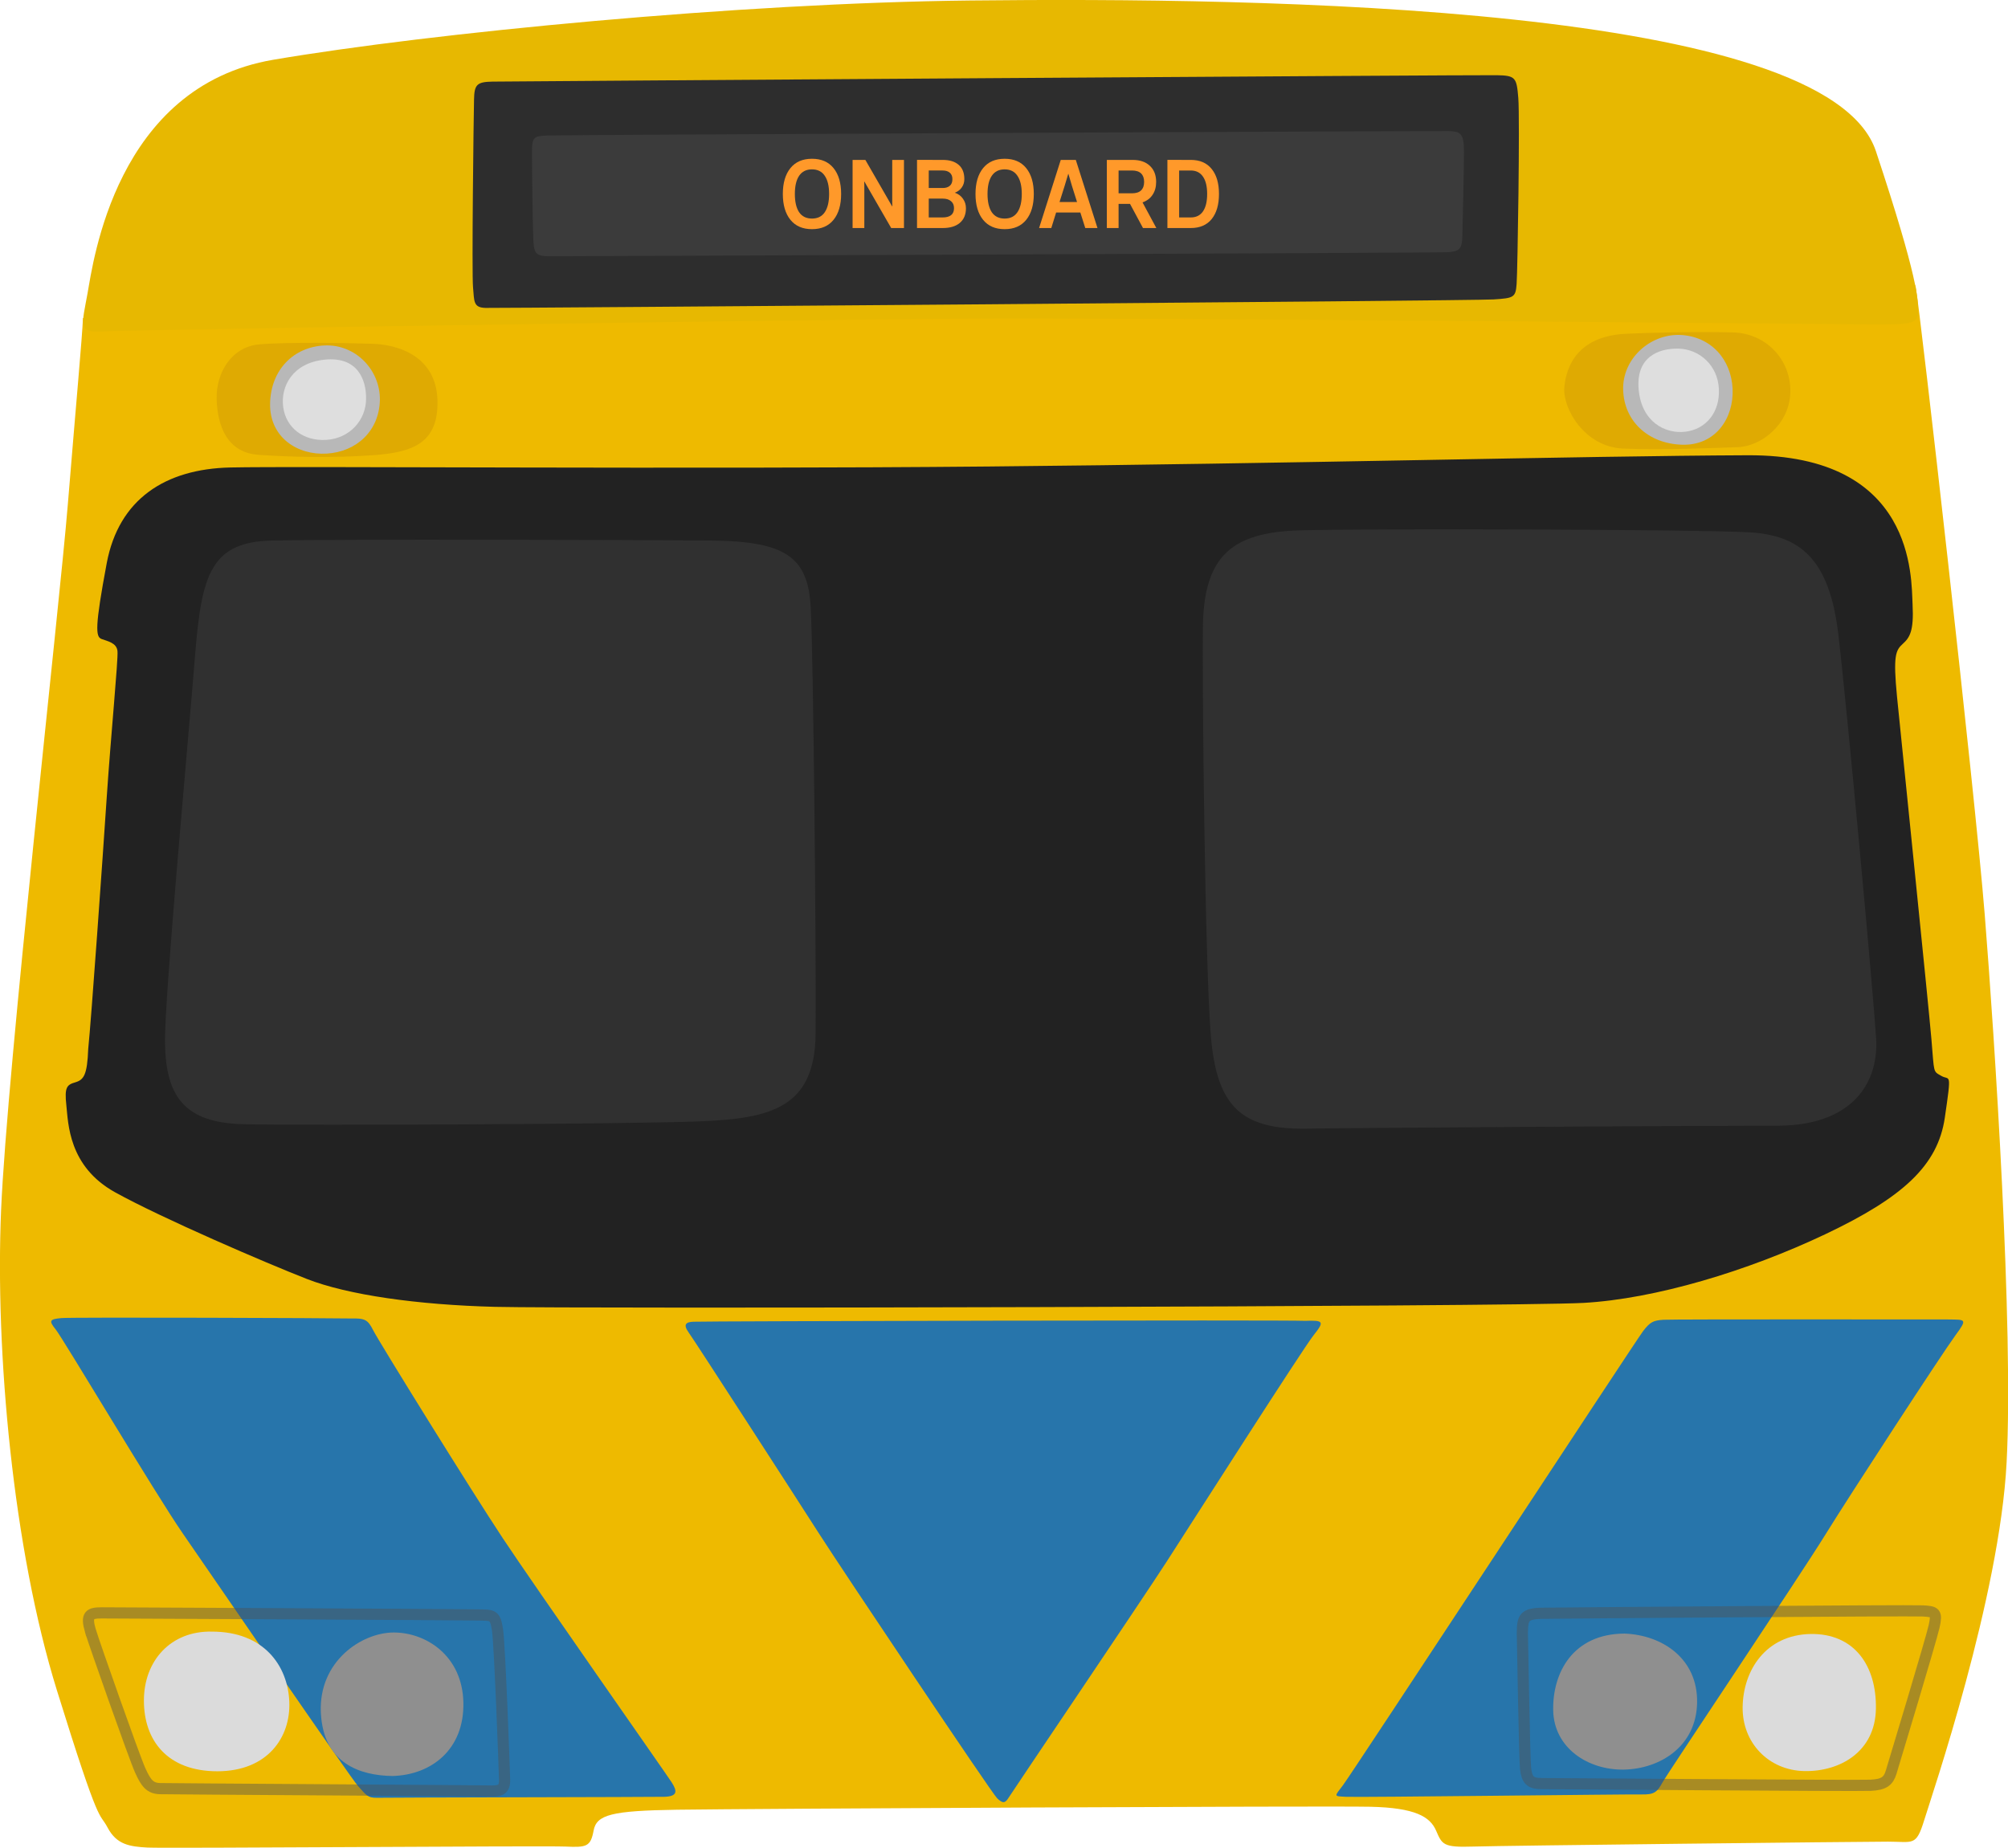 <svg enable-background="new 0 0 2037.1 1874.7" version="1.1" viewBox="0 0 2037.1 1874.7" xml:space="preserve" xmlns="http://www.w3.org/2000/svg"><defs><rect x="550.37" y="136.11" width="906.76" height="118.36"/><rect x="654.92" y="146.63" width="790.37" height="101.92"/></defs><path d="m84.2 322.6c-1 21.8-6.8 84.3-15.4 189.3s-61.6 572.6-67.7 716.1c-6.1 143.4 12.1 343.5 56.6 486.9s42.4 122.2 51.5 139.4 22.2 19.2 40.4 20.2 403-2 424.3-1c21.2 1 25.3 0 28.3-16.2s18.2-20.2 84.9-21.2 657.6-4 703.1-3 60.6 10.1 66.7 24.2 7.1 17.2 37.4 16.2 396-5 421.2-5c25.3 0 28.3 5 36.4-21.2 8.1-26.3 76.8-227.3 83.8-363.7 7.1-136.4-12.1-429.3-22.2-555.6s-65.5-612.3-69.9-636.3c-4.8-22.7-32.1 19.8-32.1 19.8l-956.6 1.3-870.7 9.8z" fill="#EEBA00"/><path d="m984.5 0.5c295.7-3.2 869.2 4 918.6 152.9 43.6 131.4 42.7 150.4 42.7 163.2 0 12.9-9.8 12.5-47 12.5-37.1 0-728.6-7.1-928.6-5.7s-842.9 11.4-867.1 12.9c-24.3 1.4-20-7.1-14.3-38.6 5.7-31.4 28.6-210 188.6-237.1 160-27.2 472.8-57.6 707.1-60.1z" fill="#E7B801"/><path d="m89.5 1064.3c-1 26.3-4.5 31.3-13.1 33.8s-11.1 5-9.1 23.2 2 62.1 49.5 88.4 153 71.7 194.5 87.9c41.4 16.2 112.1 26.3 190.9 28.3s1031.4 0 1104.1-4 166.7-32.3 245.5-69.7 114.1-69.7 121.2-118.2 5-37.4-3.5-42.4c-8.6-5-7.1-2-10.1-37.4s-30.8-306.1-34.9-347.5c-4-41.4-1.4-46.9 5.8-53.4 7.1-6.4 11.4-12.9 10-40s2.9-152.1-167.1-151.4-462.9 8.6-770 11.4c-307.1 2.9-703.4-0.5-769.6 1s-113.1 32.3-125.3 97c-12.1 64.6-11.4 74.8-5.3 77 6.1 2.3 15.4 3.8 16.2 12.4s-6.8 86.4-10.9 148c-4.1 61.7-15.7 225.8-18.8 255.6z" fill="#222"/><path d="m167.4 1057.7c0.7 54.3 19.3 81.4 79.3 82.9 60 1.4 392.1 0 463.6-2.9 71.4-2.9 116.4-13.6 117.1-88.6s-2.1-382.9-5-433.6-25.7-66.4-101.4-67.1-383.6-1.4-445 0-71.4 33.6-77.9 114.3c-6.4 80.7-31.4 350-30.7 395zm1053-425.7c2-67.7 29.3-91.9 98-93.9s406.1-1 456.6 2 80.8 26.3 89.9 103c9.1 76.8 35.4 362.6 38.4 410.1s-26.3 88.9-100 88.9-412.1 2-477.8 3-90.9-22.2-97-92.9-9.1-363.7-8.1-420.2z" fill="#303030"/><path d="m373.8 348.7c32.5 0 68.9 14.3 70 57.5s-24.6 52.9-66.1 55.7c-41.4 2.9-82.5 1.8-115-0.4-32.5-2.1-42.1-29.6-42.9-56.4s15-53.2 43.2-55.7c28.3-2.5 90.1-1.4 110.8-0.7zm1274.3-10c-47.5 2.9-59.3 32.9-61.1 54.3s20.4 60.4 59.6 62.1c39.3 1.8 91.8-0.7 116.1-1.4s53.2-23.6 53.6-56.4c0.4-32.9-25-58.9-57.5-60s-93.5 0.4-110.7 1.4z" fill="#DFAA02"/><path d="m1703.8 339.8c32.1 1.1 52.5 25 53.9 54.6s-17.1 57.9-51.4 56.8-58.6-23.9-59.6-55.4c-1.1-31.4 26.7-56.7 57.1-56z" fill="#B8B8B8"/><path d="m1702.4 353.7c22.2 0.4 40.4 17.5 41.4 41.1 1.1 23.6-13.2 40.7-33.9 43.2s-44.6-10-47.5-42.9c-2.9-32.8 20-41.7 40-41.4z" fill="#DEDEDE"/><path d="m385.4 405.5c-0.6 32.2-24.2 52.9-53.8 54.7-29.6 1.9-58.1-16.3-57.6-50.6 0.6-34.3 23.7-57.6 55.1-59.1s56.5 24.6 56.3 55z" fill="#B8B8B8"/><path d="m371.4 404.3c0 22.2-16.9 40.6-40.4 42-23.6 1.4-40.9-12.6-43.7-33.3s9.3-44.8 42.1-48.1 42.1 19.4 42 39.4z" fill="#DEDEDE"/><path d="m480.9 101c0.3-15.1 2.8-17.9 18.6-18.2s999.5-6.9 1018.8-6.5c19.3 0.3 20.3 2.4 22 23.1s-0.7 174.9-1.7 188.6c-1 13.8-2.8 14.5-23.4 15.8-20.7 1.4-1009.9 8.9-1022.6 8.6s-11.4-6.9-12.7-20.7c-1.4-13.8 0.6-175.2 1-190.7z" fill="#2D2D2D"/><path d="m539.7 155.4c-0.3-16.9 2.4-17.2 14.8-17.9s903.5-4.8 914.9-4.5 15.8 1.4 15.8 20.3-1.4 75-1.7 87.1c-0.3 12-3.1 14.8-14.8 15.5s-895.9 4.1-910.4 4.1-16.5-2.4-17.2-16.2c-0.7-13.7-1.4-71.9-1.4-88.4z" fill="#3B3B3B"/><path d="m1976.1 1338.7c17.9 0.3 20.3-1 7.6 16.2s-107 161.8-132.5 203.1-159.7 241.3-164.9 250.9-8.6 12-21 11.7-287.1 3.1-299.8 2.4-12 0-3.1-11.7c9-11.7 297.4-451.6 304.6-460.9s10.3-10.7 20.7-11.4c10.2-0.6 272.5-0.3 288.4-0.3zm-652 1.4c18.9-0.7 19.6 0.7 8.6 14.5s-123.9 190.7-149 229.6-156.6 233.4-160.4 239.6-6.2 5.9-11.7 0.7-157.3-232-180.4-268.1-126.3-195.8-132.5-204.4-2.4-10.7 4.8-11c7.3-0.6 602.1-1.9 620.6-0.9zm-968.2-2.4c14.1-0.3 17.2 1 22.7 12s99.1 162.1 131.5 211 165.9 239.2 171.4 247.8 6.2 14.1-7.6 14.5c-13.8 0.3-281.2 0.7-291.2 1s-11.4-3.1-19.3-11.7-150.1-216.2-177.9-256.4c-27.9-40.3-121.8-198.3-129.1-207.2-7.2-8.9-5.9-10.3 5.9-11.4 11.7-1 280.2 0 293.6 0.4z" fill="#2775AB"/><path d="m1544.4 1656.4c0.3-15.1 1.7-19.3 20.3-19.6s373.1-3.1 385.8-2.4 14.8 1.4 11.7 15.5-41 139.4-43.7 148.3c-2.8 9-7.2 12.4-20.7 13.1-13.4 0.7-321.8-1.7-333.9-1.7-12 0-14.8-4.1-16.2-15.1-1.2-11.1-2.9-122.3-3.3-138.1z" fill="none" stroke="#515151" stroke-miterlimit="9.559" stroke-opacity=".441" stroke-width="11.339"/><path d="m1648 1657.4c-52.3 0.3-73 39.6-72.3 77.8s35.2 60.8 71.7 60.2c36.5-0.7 73.6-23.3 74.3-68.1 0.7-44.7-35.5-68.5-73.7-69.9z" fill="#8F8F8F"/><path d="m1836.7 1657.8c-45.4 1-68.1 36.8-68.8 73.7-0.7 36.8 26.5 64.7 62.6 65.4s71.9-19.6 72.6-63.3c0.7-43.8-22-76.5-66.4-75.8z" fill="#DBDBDB"/><path d="m398.1 1801.9c39.4-1 73-26.8 72-74.5s-38-71.1-70.6-71.1-76.4 29.2-74 81.3c2.5 52.2 40.5 63.8 72.6 64.3z" fill="#8F8F8F"/><path d="m215.1 1655.4c52.6 0 76.9 34.6 78.4 71.1s-22.4 70.6-73 70.6-74.5-31.2-74.5-71.6c-0.1-40.4 27.2-71.1 69.1-70.1z" fill="#DBDBDB"/><path d="m91.6 1654.3c-4.5-15.8-0.7-17.9 11.4-17.9 12 0 365.9 1.7 381.4 2.1 15.5 0.3 17.9-0.7 20.3 15.1s6.9 141.1 7.2 152.1-5.5 11.7-16.2 11.4-323.5-2.1-333.5-2.4-14.1-5.5-20-18.6c-5.9-13-46.5-128.3-50.6-141.8z" fill="none" stroke="#515151" stroke-miterlimit="9.559" stroke-opacity=".441" stroke-width="11.339"/><g transform="translate(238.54 7.056)" fill="#ff992a" style="shape-inside:url(#rect894-5);white-space:pre"><path d="m585.21 225.45q-14.208 0-21.888-9.504t-7.68-26.208 7.68-26.208 21.888-9.504 21.888 9.504 7.68 26.208-7.68 26.208-21.888 9.504zm0-10.752q8.64 0 12.96-6.432 4.416-6.528 4.416-18.528t-4.416-18.432q-4.32-6.528-12.96-6.528t-13.056 6.528q-4.32 6.432-4.32 18.432t4.32 18.528q4.416 6.432 13.056 6.432z"/><path d="m666.53 202.32h0.192l-0.096-3.936v-43.2h11.904v69.12h-12.96l-27.168-47.136h-0.192l0.096 3.936v43.2h-11.904v-69.12h12.96z"/><path d="m717.88 155.18q10.368 0 16.128 4.992 5.76 4.896 5.76 14.496 0 4.8-2.592 8.448-2.496 3.648-7.104 5.376 5.28 1.728 8.256 6.048 3.072 4.224 3.072 9.696 0 9.6-6.24 14.88-6.144 5.184-17.28 5.184h-26.112v-69.12zm0 28.512q4.512 0 7.104-2.208 2.688-2.208 2.688-6.816 0-4.32-2.688-6.528-2.592-2.208-7.104-2.208h-14.208v17.76zm0 29.856q5.472 0 8.448-2.304 2.976-2.4 2.976-7.104 0-4.608-3.072-7.104-2.976-2.592-8.352-2.592h-14.208v19.104z"/><path d="m780.67 225.45q-14.208 0-21.888-9.504t-7.68-26.208 7.68-26.208 21.888-9.504 21.888 9.504 7.68 26.208-7.68 26.208-21.888 9.504zm0-10.752q8.64 0 12.96-6.432 4.416-6.528 4.416-18.528t-4.416-18.432q-4.32-6.528-12.96-6.528t-13.056 6.528q-4.32 6.432-4.32 18.432t4.32 18.528q4.416 6.432 13.056 6.432z"/><path d="m874.84 224.3h-12.384l-4.992-15.744h-24.576l-4.896 15.744h-12.384l21.984-69.12h15.264zm-29.472-54.912h-0.192l-3.648 12.096-5.184 16.416h17.76l-5.184-16.416z"/><path d="m910.36 155.18q11.232 0 17.568 5.952 6.432 5.952 6.432 16.32 0 7.776-3.648 13.152-3.552 5.376-10.176 7.68l14.016 26.016h-13.536l-13.152-24.48h-11.616v24.48h-11.904v-69.12zm-0.48 33.888q6.144 0 9.216-2.976t3.072-8.64q0-5.568-3.072-8.544t-9.216-2.976h-13.632v23.136z"/><path d="m969.5 155.18q13.824 0 21.216 9.216 7.392 9.12 7.392 25.344t-7.392 25.44q-7.392 9.12-21.216 9.12h-23.712v-69.12zm0 58.368q8.16 0 12.384-6.144 4.224-6.24 4.224-17.664t-4.224-17.568q-4.224-6.24-12.384-6.24h-11.808v47.616z"/></g></svg>
